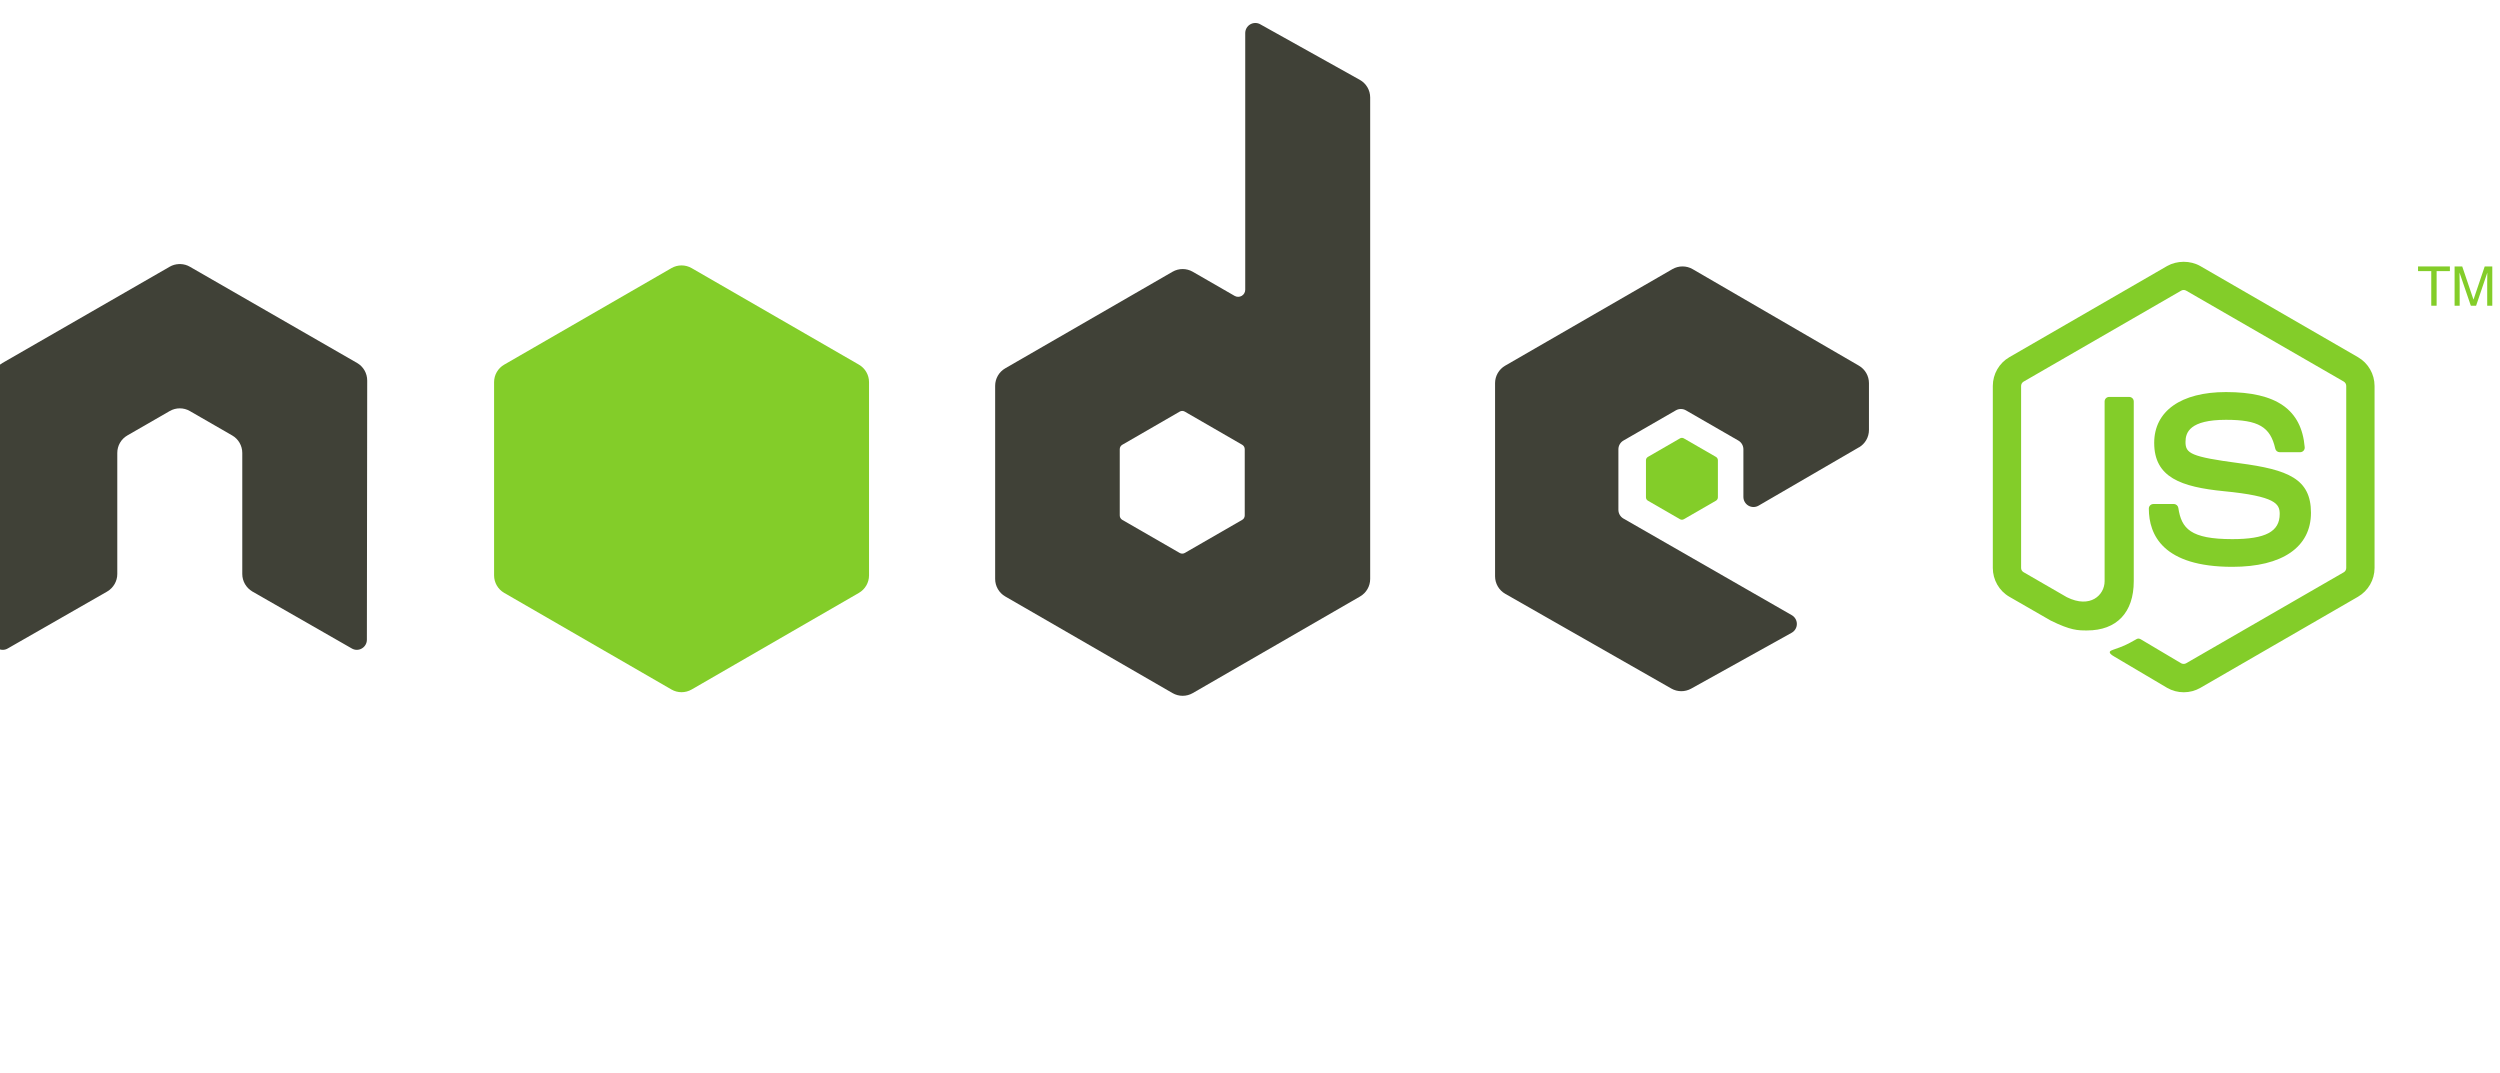 <svg width="232.98" height="100" xmlns="http://www.w3.org/2000/svg" xml:space="preserve" version="1.1">
 <defs>
  <clipPath id="a">
   <path id="svg_1" d="m-2.857,621.6l0,-501.6l1863.8,0l0,501.6l-1863.8,0z"/>
  </clipPath>
 </defs>
 <g>
  <title>Layer 1</title>
  <g id="svg_2" transform="matrix(1.25 0 0 -1.25 0 62.7)">
   <g id="svg_3" transform="translate(-0.286 -13.714) scale(0.1 0.1)">
    <g id="svg_4" clip-path="url(#a)">
     <path id="svg_5" fill-rule="evenodd" fill="#404137" d="m276.623,355.04c0,5.418 -2.847,10.399 -7.527,13.086l-124.69,71.758c-2.11,1.238 -4.473,1.883 -6.868,1.98l-1.289,0c-2.379,-0.097 -4.746,-0.742 -6.882,-1.98l-124.68,-71.77c-4.649,-2.69 -7.54,-7.67 -7.54,-13.08l0.273,-193.23c0,-2.688 1.395,-5.188 3.758,-6.504c2.316,-1.387 5.176,-1.387 7.484,0l74.098,42.43c4.688,2.785 7.543,7.695 7.543,13.066l0,90.273c0,5.383 2.852,10.363 7.52,13.039l31.551,18.172c2.351,1.359 4.921,2.023 7.546,2.023c2.571,0 5.207,-0.664 7.493,-2.023l31.543,-18.172c4.668,-2.676 7.531,-7.656 7.531,-13.039l0,-90.273c0,-5.371 2.89,-10.312 7.547,-13.066l74.082,-42.43c2.324,-1.387 5.222,-1.387 7.527,0c2.297,1.316 3.742,3.816 3.742,6.504l0.242,193.22"/>
     <path id="svg_6" fill-rule="evenodd" fill="#404137" d="m930.853,254.43c0,-1.344 -0.719,-2.59 -1.887,-3.258l-42.82,-24.69c-1.164,-0.668 -2.598,-0.668 -3.762,0l-42.828,24.688c-1.164,0.668 -1.883,1.914 -1.883,3.258l0,49.453c0,1.34 0.719,2.586 1.879,3.262l42.828,24.734c1.168,0.676 2.602,0.676 3.77,0l42.828,-24.734c1.16,-0.676 1.879,-1.922 1.879,-3.262l0,-49.453l-0.004,0.002zm11.57,366.22c-2.332,1.301 -5.179,1.27 -7.484,-0.082c-2.301,-1.351 -3.715,-3.824 -3.715,-6.492l0,-191.36c0,-1.879 -1.008,-3.621 -2.633,-4.563c-1.629,-0.945 -3.64,-0.945 -5.273,0l-31.231,17.992c-4.656,2.684 -10.39,2.68 -15.047,-0.003l-124.73,-71.99c-4.664,-2.691 -7.531,-7.66 -7.531,-13.043l0,-144c0,-5.379 2.867,-10.352 7.527,-13.047l124.73,-72.05c4.664,-2.691 10.406,-2.691 15.07,0l124.74,72.039c4.66,2.695 7.53,7.668 7.53,13.047l0,358.96c0,5.461 -2.96,10.492 -7.73,13.156l-74.229,41.418"/>
     <path id="svg_7" fill-rule="evenodd" fill="#404137" d="m1388.743,305.17c4.64,2.695 7.49,7.656 7.49,13.023l0,34.895c0,5.367 -2.85,10.332 -7.5,13.027l-123.93,71.961c-4.67,2.707 -10.42,2.711 -15.1,0.02l-124.69,-71.989c-4.66,-2.691 -7.53,-7.66 -7.53,-13.043l0,-143.96c0,-5.414 2.91,-10.41 7.61,-13.086l123.8,-70.608c4.57,-2.609 10.17,-2.637 14.77,-0.082l74.95,41.66c2.38,1.32 3.86,3.816 3.87,6.531c0.02,2.715 -1.43,5.231 -3.78,6.582l-125.48,72.023c-2.35,1.34 -3.79,3.836 -3.79,6.531l0,45.118c0,2.691 1.44,5.179 3.77,6.523l39.06,22.516c2.32,1.343 5.19,1.343 7.52,0l39.07,-22.516c2.33,-1.344 3.77,-3.832 3.77,-6.523l0,-35.497c0,-2.695 1.44,-5.187 3.77,-6.531c2.34,-1.347 5.21,-1.336 7.54,0.016l74.69,43.414"/>
     <path id="svg_8" fill-rule="evenodd" fill="#83cd29" d="m503.443,438.85c4.656,2.691 10.398,2.691 15.054,0l124.72,-71.973c4.664,-2.688 7.535,-7.66 7.535,-13.047l0,-144.05c0,-5.383 -2.871,-10.352 -7.527,-13.047l-124.71,-72.034c-4.664,-2.691 -10.406,-2.691 -15.07,0l-124.69,72.031c-4.661,2.695 -7.532,7.664 -7.532,13.047l0,144.06c0,5.379 2.871,10.351 7.535,13.039l124.7,71.973"/>
     <path id="svg_9" fill="#83cd29" d="m1630.843,122.64c-4.3,0 -8.57,1.125 -12.33,3.301l-39.27,23.234c-5.86,3.281 -3,4.441 -1.07,5.117c7.83,2.715 9.41,3.34 17.76,8.074c0.87,0.488 2.02,0.305 2.92,-0.223l30.16,-17.91c1.1,-0.606 2.64,-0.606 3.65,0l117.6,67.879c1.1,0.625 1.8,1.887 1.8,3.184l0,135.72c0,1.328 -0.7,2.57 -1.82,3.242l-117.56,67.824c-1.09,0.633 -2.53,0.633 -3.63,0l-117.53,-67.844c-1.14,-0.652 -1.86,-1.933 -1.86,-3.222l0,-135.72c0,-1.297 0.72,-2.527 1.85,-3.145l32.22,-18.613c17.48,-8.738 28.19,1.555 28.19,11.894l0,134c0,1.894 1.52,3.39 3.41,3.39l14.92,0c1.86,0 3.4,-1.496 3.4,-3.39l0,-134c0,-23.328 -12.7,-36.707 -34.82,-36.707c-6.8,0 -12.15,0 -27.09,7.363l-30.84,17.754c-7.62,4.402 -12.33,12.637 -12.33,21.453l0,135.72c0,8.82 4.71,17.05 12.33,21.437l117.61,67.957c7.44,4.211 17.33,4.211 24.71,0l117.6,-67.957c7.62,-4.406 12.35,-12.617 12.35,-21.437l0,-135.72c0,-8.816 -4.73,-17.02 -12.35,-21.453l-117.5,-67.906c-3.76,-2.176 -8.02,-3.301 -12.38,-3.301"/>
     <path id="svg_10" fill="#83cd29" d="m1667.143,216.148c-51.47,0 -62.25,23.622 -62.25,43.438c0,1.883 1.52,3.387 3.4,3.387l15.21,0c1.7,0 3.11,-1.219 3.38,-2.879c2.29,-15.481 9.14,-23.293 40.26,-23.293c24.77,0 35.32,5.605 35.32,18.75c0,7.578 -2.99,13.203 -41.49,16.972c-32.18,3.184 -52.08,10.293 -52.08,36.036c0,23.73 20,37.882 53.53,37.882c37.68,0 56.32,-13.078 58.68,-41.132c0.09,-0.969 -0.25,-1.895 -0.89,-2.618c-0.65,-0.675 -1.55,-1.086 -2.49,-1.086l-15.27,0c-1.58,0 -2.98,1.125 -3.3,2.657c-3.66,16.289 -12.57,21.496 -36.73,21.496c-27.05,0 -30.19,-9.426 -30.19,-16.485c0,-8.554 3.71,-11.046 40.23,-15.878c36.14,-4.778 53.31,-11.543 53.31,-36.946c0,-25.625 -21.37,-40.301 -58.63,-40.301"/>
     <path id="svg_11" fill="#83cd29" d="m1829.343,440.1l0,-3.485l-9.9,0l0,-25.793l-3.99,0l0,25.793l-9.86,0l0,3.485l23.75,0"/>
     <path id="svg_12" fill="#83cd29" d="m1832.843,440.1l5.69,0l8.4,-24.747l8.37,24.747l5.65,0l0,-29.278l-3.79,0l0,17.278c0,0.605 0.01,1.589 0.03,2.957c0.04,1.406 0.06,2.89 0.06,4.464l-8.37,-24.699l-3.93,0l-8.44,24.699l0,-0.878c0,-0.723 0,-1.817 0.05,-3.301c0.03,-1.457 0.07,-2.539 0.07,-3.242l0,-17.278l-3.79,0l0,29.278"/>
     <path id="svg_13" fill-rule="evenodd" fill="#83cd29" d="m1255.343,311.91c0.9,0.52 2,0.52 2.89,0l23.94,-13.809c0.89,-0.515 1.44,-1.468 1.44,-2.503l0,-27.637c0,-1.035 -0.55,-1.988 -1.44,-2.504l-23.94,-13.809c-0.89,-0.519 -1.99,-0.519 -2.89,0l-23.91,13.809c-0.9,0.516 -1.45,1.469 -1.45,2.504l0,27.637c0,1.035 0.55,1.988 1.45,2.503l23.91,13.809"/>
    </g>
   </g>
  </g>
 </g>
</svg>